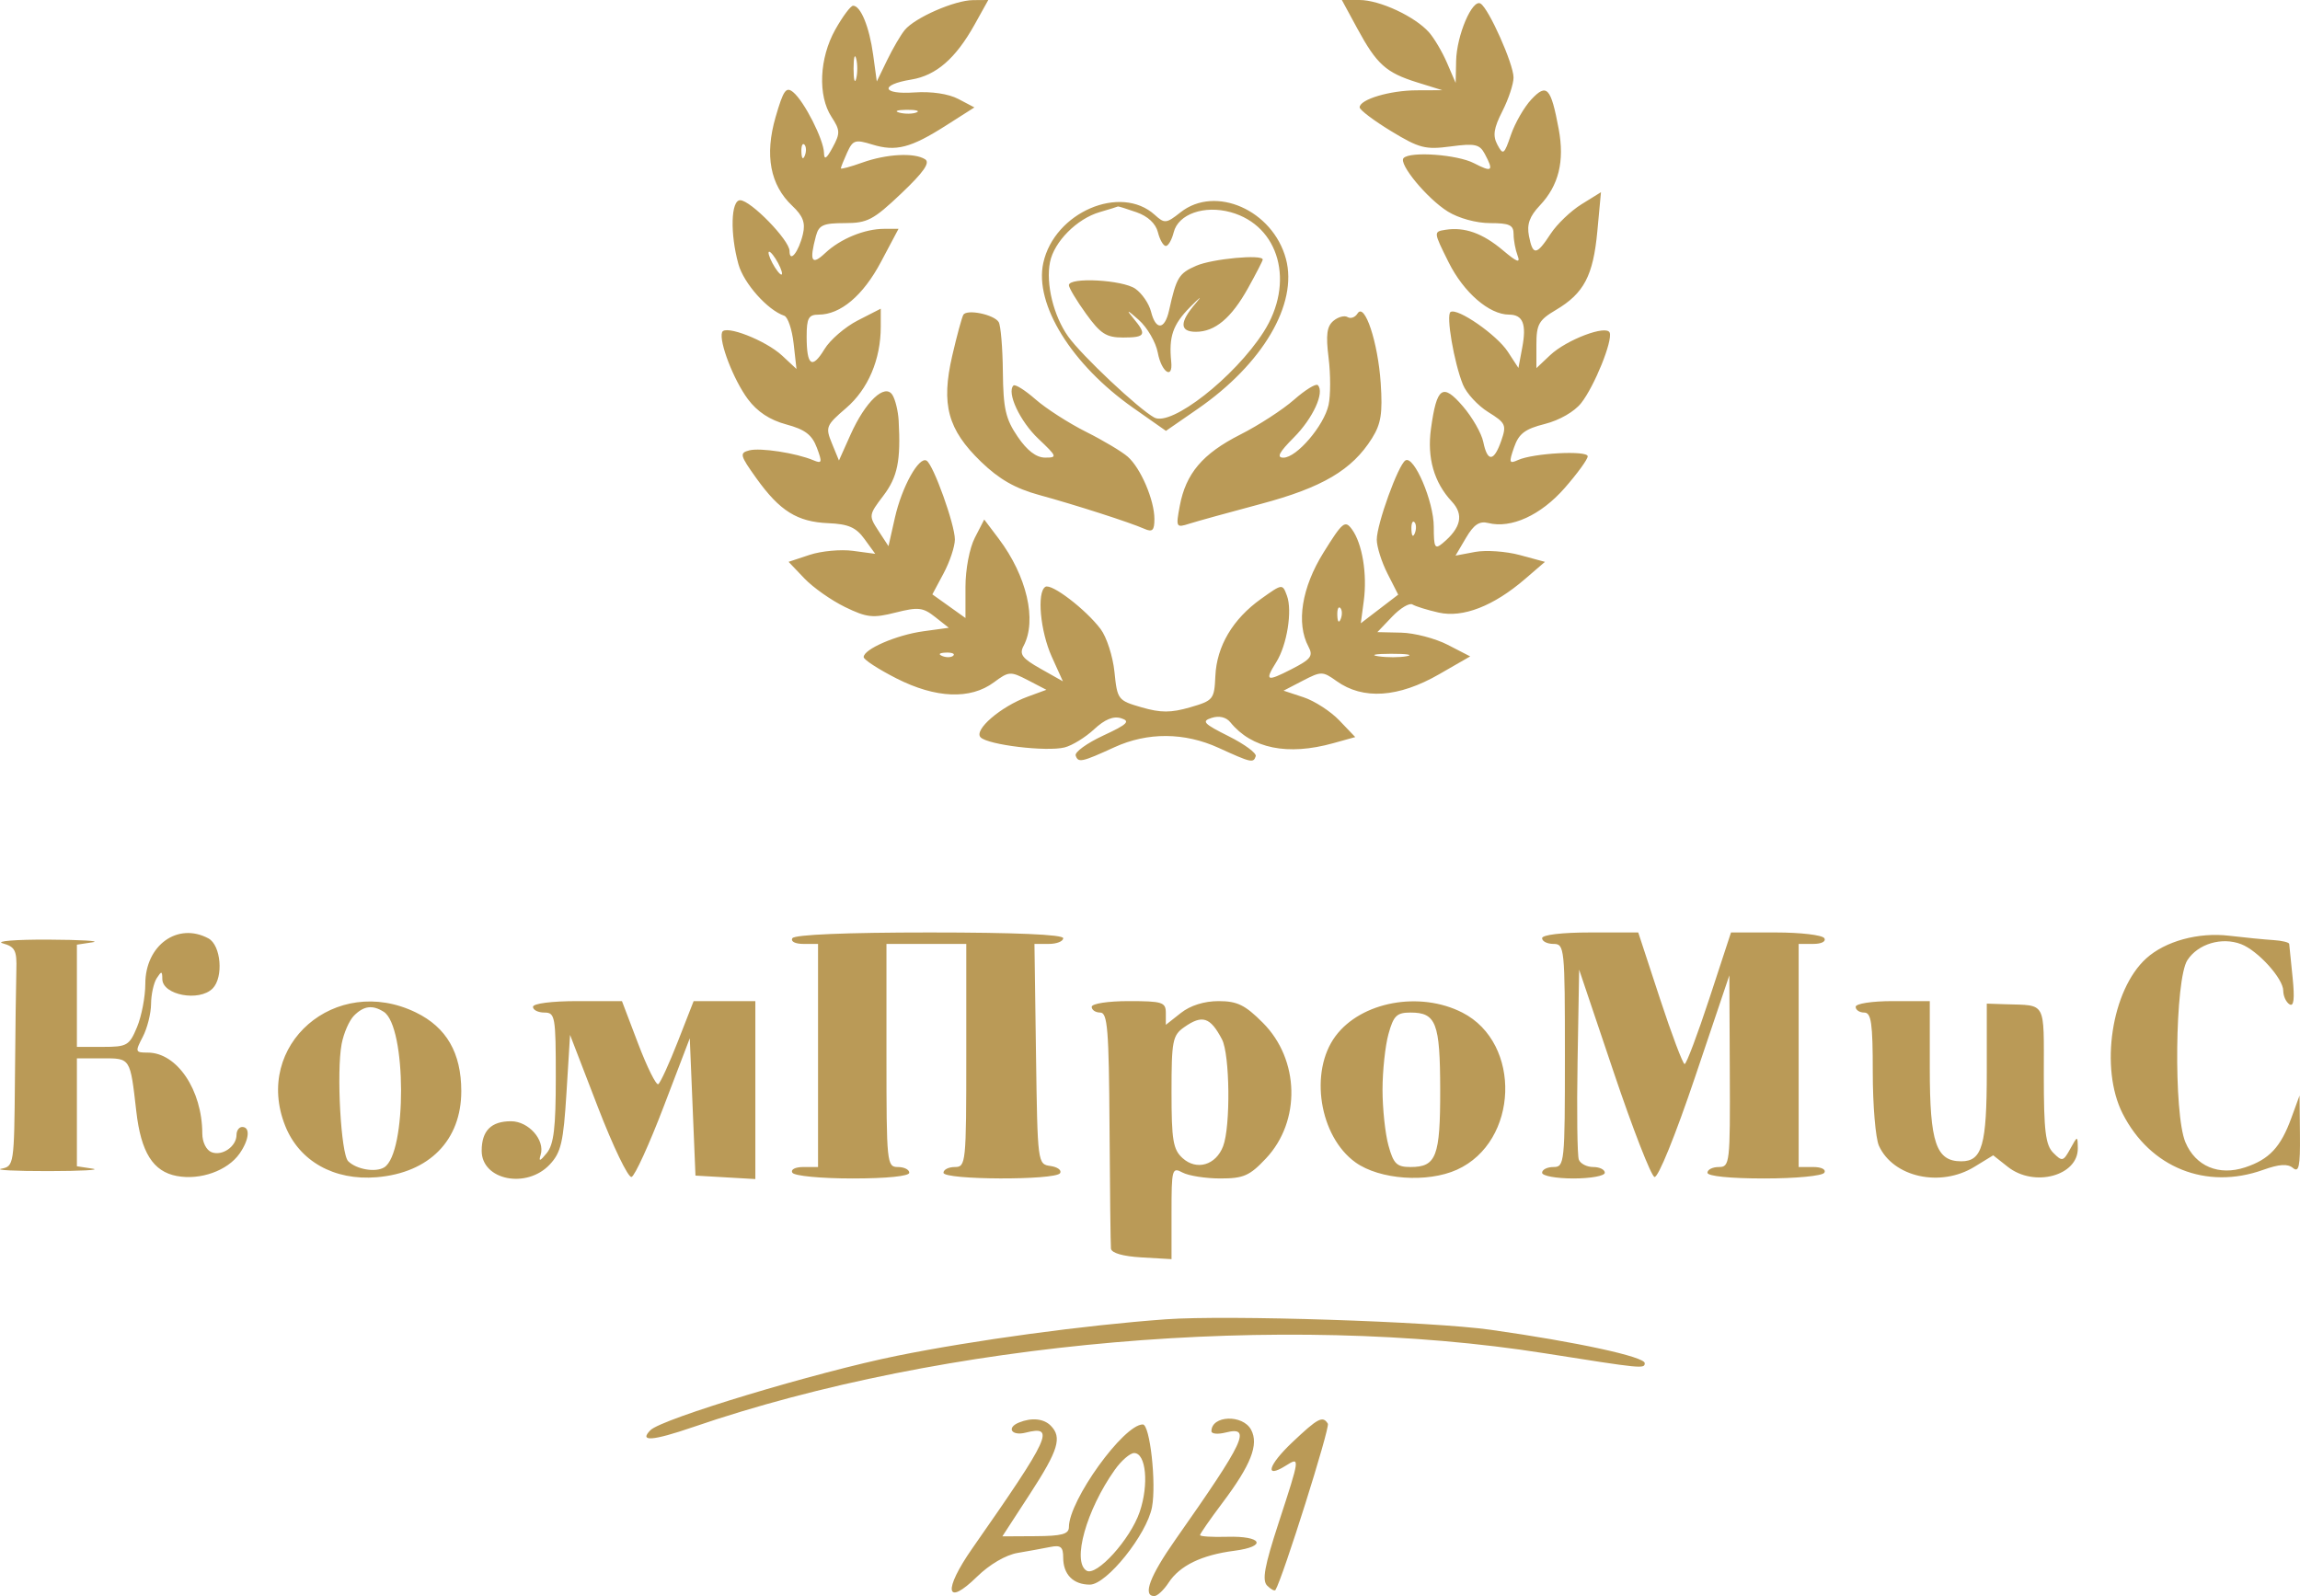 <?xml version="1.0" encoding="UTF-8"?> <svg xmlns="http://www.w3.org/2000/svg" width="134" height="93" viewBox="0 0 134 93" fill="none"><path fill-rule="evenodd" clip-rule="evenodd" d="M56.78 1.434C55.679 3.409 54.538 4.4 53.092 4.636C51.233 4.939 51.371 5.519 53.27 5.387C54.266 5.318 55.258 5.465 55.832 5.766L56.769 6.259L55.121 7.309C53.06 8.623 52.197 8.846 50.815 8.42C49.823 8.115 49.688 8.158 49.355 8.891C49.154 9.335 48.989 9.748 48.989 9.81C48.989 9.871 49.55 9.721 50.234 9.475C51.651 8.968 53.271 8.882 53.898 9.281C54.204 9.476 53.814 10.034 52.506 11.276C50.879 12.82 50.536 13 49.214 13C47.964 13 47.707 13.115 47.537 13.75C47.142 15.229 47.284 15.491 48.075 14.747C48.963 13.912 50.375 13.333 51.521 13.333H52.349L51.322 15.268C50.284 17.223 48.969 18.333 47.692 18.333C47.107 18.333 46.996 18.536 46.996 19.611C46.996 21.315 47.311 21.538 48.034 20.346C48.362 19.804 49.234 19.051 49.972 18.673L51.314 17.986V19.038C51.314 20.945 50.576 22.678 49.294 23.779C48.122 24.786 48.081 24.89 48.469 25.836L48.878 26.833L49.55 25.333C50.416 23.397 51.554 22.317 51.994 23.013C52.162 23.281 52.325 23.95 52.356 24.5C52.487 26.843 52.294 27.793 51.463 28.886C50.612 30.005 50.606 30.05 51.178 30.927L51.764 31.824L52.139 30.162C52.544 28.365 53.544 26.568 53.986 26.843C54.386 27.091 55.632 30.565 55.632 31.434C55.632 31.842 55.337 32.729 54.976 33.405L54.32 34.633L55.285 35.322L56.249 36.011V34.202C56.249 33.174 56.485 31.934 56.796 31.332L57.342 30.271L58.183 31.385C59.825 33.561 60.426 36.152 59.634 37.636C59.374 38.124 59.55 38.36 60.622 38.964L61.925 39.699L61.277 38.266C60.607 36.784 60.398 34.507 60.903 34.194C61.256 33.975 63.254 35.502 64.124 36.656C64.474 37.12 64.837 38.244 64.93 39.153C65.094 40.768 65.131 40.816 66.51 41.215C67.626 41.539 68.218 41.538 69.333 41.215C70.692 40.821 70.747 40.752 70.808 39.391C70.886 37.652 71.821 36.072 73.469 34.896C74.716 34.005 74.718 34.005 74.98 34.715C75.302 35.588 74.983 37.577 74.362 38.572C73.666 39.685 73.781 39.741 75.236 38.997C76.38 38.411 76.522 38.223 76.232 37.679C75.505 36.315 75.837 34.236 77.11 32.194C78.223 30.408 78.364 30.293 78.767 30.845C79.371 31.674 79.663 33.45 79.455 35.013L79.281 36.317L80.37 35.483L81.46 34.649L80.836 33.421C80.492 32.745 80.212 31.855 80.212 31.442C80.212 30.541 81.46 27.089 81.881 26.828C82.38 26.519 83.533 29.218 83.533 30.694C83.533 31.911 83.597 32.029 84.05 31.652C85.128 30.754 85.296 29.985 84.58 29.219C83.548 28.113 83.137 26.679 83.368 24.991C83.704 22.543 84.044 22.3 85.223 23.667C85.776 24.308 86.314 25.246 86.417 25.75C86.661 26.938 87.036 26.913 87.465 25.68C87.782 24.767 87.725 24.643 86.706 24.011C86.1 23.635 85.437 22.916 85.233 22.414C84.71 21.124 84.236 18.349 84.511 18.178C84.919 17.925 87.203 19.509 87.844 20.489L88.465 21.44L88.689 20.242C88.945 18.877 88.724 18.334 87.915 18.332C86.762 18.33 85.272 17.038 84.398 15.283C83.513 13.506 83.512 13.5 84.219 13.389C85.333 13.215 86.38 13.589 87.559 14.583C88.388 15.282 88.593 15.355 88.415 14.889C88.288 14.554 88.183 13.991 88.183 13.639C88.183 13.112 87.942 13 86.811 13C86.015 13 84.984 12.718 84.355 12.328C83.149 11.58 81.454 9.53 81.776 9.208C82.177 8.806 84.906 9.006 85.875 9.509C86.937 10.06 87.041 9.971 86.506 8.969C86.204 8.403 85.935 8.344 84.516 8.533C83.043 8.729 82.688 8.638 81.045 7.639C80.038 7.027 79.215 6.404 79.215 6.255C79.215 5.793 80.969 5.268 82.537 5.262L84.031 5.256L82.57 4.802C80.751 4.236 80.21 3.749 79.077 1.659L78.177 0H79.207C80.374 0 82.43 0.956 83.253 1.881C83.556 2.222 84.03 3.025 84.306 3.667L84.808 4.833L84.835 3.55C84.866 2.056 85.781 -0.087 86.261 0.21C86.744 0.51 88.176 3.721 88.18 4.513C88.182 4.887 87.89 5.77 87.532 6.475C87.023 7.477 86.959 7.906 87.24 8.433C87.573 9.058 87.633 9.014 88.029 7.856C88.266 7.167 88.8 6.239 89.217 5.794C90.117 4.832 90.36 5.096 90.812 7.524C91.161 9.401 90.813 10.808 89.71 11.975C89.111 12.609 88.946 13.073 89.078 13.75C89.305 14.909 89.517 14.888 90.342 13.623C90.708 13.063 91.517 12.288 92.14 11.902L93.274 11.199L93.062 13.479C92.821 16.067 92.281 17.093 90.65 18.059C89.65 18.651 89.512 18.897 89.512 20.091V21.45L90.311 20.696C91.273 19.789 93.61 18.907 93.783 19.386C93.958 19.873 92.895 22.498 92.124 23.482C91.731 23.984 90.856 24.488 90.005 24.703C88.843 24.996 88.488 25.266 88.21 26.068C87.9 26.958 87.925 27.039 88.438 26.806C89.33 26.4 92.501 26.231 92.501 26.589C92.501 26.763 91.895 27.598 91.153 28.443C89.769 30.022 88.041 30.811 86.707 30.475C86.194 30.346 85.865 30.564 85.41 31.339L84.8 32.375L85.94 32.16C86.568 32.042 87.74 32.124 88.546 32.342L90.01 32.738L88.848 33.739C87.013 35.319 85.227 36.012 83.814 35.693C83.154 35.543 82.471 35.332 82.294 35.222C82.118 35.113 81.585 35.431 81.11 35.929L80.247 36.833L81.641 36.864C82.407 36.882 83.624 37.2 84.344 37.571L85.654 38.247L83.846 39.287C81.476 40.651 79.41 40.789 77.871 39.686C77.062 39.107 76.975 39.106 75.903 39.662L74.782 40.244L75.947 40.629C76.588 40.842 77.528 41.45 78.035 41.982L78.958 42.948L77.674 43.305C75.022 44.045 72.926 43.619 71.683 42.088C71.438 41.785 71.031 41.689 70.591 41.83C69.986 42.022 70.121 42.169 71.579 42.897C72.507 43.362 73.219 43.886 73.16 44.062C73.024 44.474 72.902 44.446 71.001 43.578C69.012 42.669 66.862 42.655 64.932 43.538C63.016 44.415 62.815 44.458 62.67 44.023C62.604 43.825 63.324 43.303 64.269 42.863C65.68 42.208 65.869 42.026 65.325 41.853C64.871 41.708 64.372 41.911 63.743 42.495C63.238 42.965 62.465 43.44 62.026 43.551C60.976 43.815 57.561 43.405 57.131 42.963C56.717 42.537 58.293 41.175 59.876 40.593L60.964 40.193L59.892 39.636C58.868 39.105 58.778 39.111 57.906 39.758C56.535 40.775 54.517 40.693 52.227 39.529C51.177 38.995 50.318 38.436 50.318 38.287C50.318 37.826 52.227 36.999 53.789 36.784L55.278 36.579L54.477 35.947C53.772 35.39 53.497 35.36 52.176 35.693C50.857 36.027 50.502 35.988 49.231 35.37C48.437 34.984 47.371 34.234 46.864 33.703L45.943 32.737L47.172 32.33C47.849 32.106 48.985 32.001 49.697 32.097L50.992 32.271L50.367 31.41C49.873 30.729 49.43 30.535 48.259 30.485C46.447 30.409 45.431 29.775 44.067 27.868C43.108 26.528 43.074 26.394 43.65 26.243C44.294 26.074 46.388 26.397 47.393 26.82C47.892 27.03 47.914 26.946 47.59 26.084C47.307 25.332 46.901 25.024 45.804 24.729C44.852 24.474 44.116 23.988 43.572 23.257C42.738 22.137 41.875 19.896 42.07 19.358C42.234 18.905 44.614 19.832 45.569 20.722L46.404 21.5L46.237 20.012C46.145 19.193 45.899 18.466 45.69 18.397C44.721 18.072 43.329 16.507 43.022 15.395C42.529 13.617 42.582 11.667 43.121 11.667C43.732 11.667 45.999 13.995 45.999 14.622C45.999 15.357 46.536 14.678 46.78 13.635C46.934 12.98 46.782 12.581 46.155 11.99C44.87 10.778 44.544 9.041 45.186 6.823C45.644 5.243 45.798 5.027 46.218 5.377C46.861 5.912 47.989 8.138 48.006 8.903C48.016 9.343 48.149 9.26 48.513 8.586C48.958 7.764 48.951 7.585 48.444 6.81C47.638 5.574 47.731 3.39 48.662 1.728C49.092 0.961 49.56 0.333 49.703 0.333C50.144 0.333 50.649 1.569 50.871 3.193L51.083 4.747L51.685 3.505C52.016 2.823 52.478 2.031 52.714 1.746C53.307 1.027 55.617 0.016 56.688 0.007L57.578 0L56.78 1.434ZM49.73 4C49.73 4.642 49.799 4.904 49.882 4.583C49.966 4.262 49.966 3.738 49.882 3.417C49.799 3.096 49.73 3.358 49.73 4ZM52.4 6.564C52.723 6.649 53.171 6.643 53.396 6.552C53.621 6.461 53.357 6.392 52.809 6.398C52.261 6.405 52.077 6.48 52.4 6.564ZM46.69 8.861C46.706 9.249 46.785 9.328 46.891 9.063C46.987 8.822 46.975 8.534 46.864 8.424C46.754 8.313 46.676 8.51 46.69 8.861ZM67.282 12.523C67.849 13.038 67.948 13.028 68.781 12.37C70.812 10.767 74.158 12.247 74.92 15.085C75.625 17.713 73.569 21.208 69.773 23.831L67.929 25.106L66.015 23.762C62.434 21.247 60.255 17.732 60.783 15.321C61.428 12.372 65.287 10.711 67.282 12.523ZM64.067 12.36C62.741 12.747 61.411 14.086 61.174 15.275C60.923 16.535 61.379 18.404 62.231 19.605C63.018 20.713 66.342 23.841 67.253 24.331C68.245 24.864 71.922 21.984 73.613 19.351C75.457 16.481 74.548 13.154 71.705 12.366C70.163 11.939 68.647 12.471 68.382 13.533C68.272 13.973 68.065 14.333 67.922 14.333C67.779 14.333 67.572 13.973 67.461 13.533C67.335 13.027 66.877 12.599 66.213 12.367C65.637 12.165 65.15 12.014 65.132 12.03C65.113 12.047 64.634 12.195 64.067 12.36ZM45.003 15.333C45.199 15.7 45.433 16 45.525 16C45.616 16 45.531 15.7 45.335 15.333C45.14 14.967 44.905 14.667 44.814 14.667C44.722 14.667 44.807 14.967 45.003 15.333ZM73.568 15.125C73.568 15.193 73.181 15.944 72.709 16.793C71.739 18.535 70.785 19.333 69.675 19.333C68.716 19.333 68.713 18.774 69.666 17.669C70.077 17.193 69.927 17.295 69.333 17.896C68.33 18.913 68.088 19.616 68.237 21.083C68.344 22.147 67.667 21.687 67.455 20.553C67.341 19.941 66.84 19.078 66.341 18.637C65.674 18.045 65.588 18.016 66.014 18.526C66.832 19.504 66.749 19.667 65.433 19.667C64.454 19.667 64.116 19.45 63.274 18.283C62.724 17.522 62.275 16.772 62.275 16.617C62.275 16.136 65.408 16.304 66.149 16.826C66.534 17.096 66.944 17.696 67.06 18.159C67.337 19.267 67.858 19.23 68.112 18.083C68.54 16.156 68.679 15.928 69.697 15.484C70.629 15.077 73.568 14.804 73.568 15.125ZM58.184 18.766C58.304 18.96 58.414 20.266 58.428 21.667C58.451 23.811 58.587 24.41 59.286 25.439C59.839 26.255 60.373 26.663 60.887 26.664C61.614 26.667 61.592 26.604 60.495 25.565C59.423 24.551 58.638 22.872 59.045 22.464C59.139 22.369 59.718 22.732 60.33 23.269C60.943 23.806 62.267 24.657 63.272 25.161C64.276 25.664 65.373 26.318 65.707 26.615C66.464 27.284 67.257 29.142 67.257 30.243C67.257 30.907 67.142 31.021 66.676 30.815C65.812 30.434 62.702 29.434 60.526 28.837C59.141 28.457 58.208 27.922 57.156 26.906C55.216 25.031 54.82 23.575 55.478 20.728C55.75 19.552 56.042 18.477 56.127 18.34C56.336 18 57.914 18.327 58.184 18.766ZM80.442 22.333C80.558 24.087 80.46 24.699 79.929 25.545C78.77 27.388 77.04 28.408 73.45 29.365C71.597 29.859 69.723 30.377 69.287 30.516C68.519 30.761 68.501 30.727 68.734 29.479C69.088 27.587 70.064 26.436 72.255 25.325C73.327 24.783 74.739 23.867 75.392 23.291C76.046 22.716 76.668 22.333 76.775 22.44C77.19 22.856 76.496 24.373 75.379 25.494C74.519 26.357 74.359 26.667 74.773 26.667C75.545 26.667 77.139 24.803 77.404 23.592C77.524 23.045 77.524 21.813 77.405 20.854C77.238 19.509 77.302 19.015 77.689 18.693C77.964 18.464 78.335 18.366 78.513 18.477C78.691 18.587 78.951 18.493 79.09 18.267C79.504 17.595 80.283 19.937 80.442 22.333ZM82.231 30.861C82.247 31.249 82.325 31.328 82.431 31.063C82.527 30.822 82.515 30.534 82.405 30.424C82.295 30.313 82.216 30.51 82.231 30.861ZM77.913 35.861C77.929 36.249 78.007 36.328 78.113 36.063C78.209 35.822 78.197 35.534 78.087 35.424C77.977 35.313 77.898 35.51 77.913 35.861ZM54.906 38.228C55.145 38.324 55.432 38.312 55.542 38.201C55.652 38.091 55.456 38.012 55.106 38.026C54.719 38.042 54.641 38.121 54.906 38.228ZM80.299 38.239C80.804 38.316 81.552 38.314 81.96 38.235C82.369 38.156 81.955 38.093 81.042 38.095C80.129 38.098 79.794 38.163 80.299 38.239ZM12.142 54.678C12.878 55.074 13.034 56.949 12.385 57.6C11.604 58.384 9.466 57.981 9.457 57.048C9.453 56.572 9.41 56.566 9.13 57C8.953 57.275 8.805 57.95 8.801 58.5C8.797 59.05 8.58 59.913 8.317 60.417C7.864 61.29 7.877 61.333 8.607 61.333C10.312 61.333 11.78 63.511 11.786 66.048C11.787 66.552 12.018 67.018 12.328 67.137C12.951 67.377 13.78 66.799 13.78 66.126C13.78 65.873 13.93 65.667 14.113 65.667C14.594 65.667 14.52 66.41 13.96 67.213C13.262 68.214 11.673 68.782 10.299 68.523C8.914 68.262 8.214 67.145 7.941 64.756C7.581 61.618 7.612 61.667 5.968 61.667H4.48V64.811V67.956L5.393 68.095C5.896 68.171 4.737 68.235 2.819 68.238C0.901 68.24 -0.332 68.178 0.079 68.098C0.812 67.956 0.827 67.86 0.87 62.893C0.894 60.11 0.932 57.241 0.953 56.517C0.987 55.382 0.878 55.169 0.162 54.967C-0.295 54.838 0.901 54.741 2.819 54.75C4.737 54.759 5.896 54.829 5.393 54.905L4.48 55.044V58.022V61H5.992C7.403 61 7.536 60.923 7.985 59.844C8.249 59.208 8.466 58.076 8.466 57.329C8.466 55.076 10.351 53.717 12.142 54.678ZM61.943 54.667C61.943 54.85 61.566 55 61.105 55H60.268L60.358 61.417C60.448 67.799 60.452 67.834 61.201 67.94C61.614 67.999 61.867 68.187 61.762 68.357C61.5 68.782 54.968 68.759 54.968 68.333C54.968 68.15 55.267 68 55.632 68C56.274 68 56.296 67.778 56.296 61.5V55H53.971H51.646V61.5C51.646 67.778 51.669 68 52.31 68C52.676 68 52.975 68.15 52.975 68.333C52.975 68.533 51.653 68.667 49.673 68.667C47.83 68.667 46.28 68.519 46.166 68.333C46.049 68.144 46.328 68 46.81 68H47.66V61.5V55H46.81C46.328 55 46.049 54.856 46.166 54.667C46.293 54.46 49.324 54.333 54.157 54.333C59.126 54.333 61.943 54.454 61.943 54.667ZM96.703 58.167C97.395 60.275 98.045 62 98.148 62C98.251 62 98.901 60.275 99.593 58.167L100.85 54.333H103.465C104.904 54.333 106.173 54.483 106.286 54.667C106.402 54.856 106.123 55 105.641 55H104.791V61.5V68H105.641C106.123 68 106.402 68.144 106.286 68.333C106.171 68.519 104.622 68.667 102.779 68.667C100.799 68.667 99.477 68.533 99.477 68.333C99.477 68.15 99.775 68 100.141 68C100.78 68 100.804 67.787 100.779 62.417L100.753 56.833L98.753 62.767C97.606 66.17 96.599 68.648 96.391 68.579C96.193 68.513 95.124 65.768 94.017 62.479L92.003 56.5L91.911 61.82C91.861 64.746 91.893 67.333 91.984 67.57C92.074 67.806 92.452 68 92.823 68C93.194 68 93.498 68.15 93.498 68.333C93.498 68.517 92.676 68.667 91.671 68.667C90.666 68.667 89.844 68.517 89.844 68.333C89.844 68.15 90.143 68 90.508 68C91.15 68 91.173 67.778 91.173 61.5C91.173 55.222 91.15 55 90.508 55C90.143 55 89.844 54.85 89.844 54.667C89.844 54.471 90.999 54.333 92.645 54.333H95.446L96.703 58.167ZM132.443 54.776C132.945 54.808 133.363 54.908 133.371 55C133.38 55.092 133.468 55.972 133.569 56.956C133.696 58.206 133.641 58.677 133.388 58.519C133.188 58.395 133.024 58.039 133.024 57.727C133.024 57.02 131.545 55.386 130.567 55.013C129.441 54.583 128.061 54.994 127.44 55.945C126.713 57.059 126.626 64.898 127.323 66.555C127.912 67.956 129.272 68.528 130.805 68.02C132.211 67.554 132.875 66.845 133.495 65.145L133.974 63.833L133.997 66.124C134.016 67.963 133.936 68.344 133.591 68.057C133.28 67.798 132.793 67.829 131.847 68.168C128.538 69.351 125.27 68.041 123.668 64.89C122.324 62.246 123.015 57.683 125.039 55.846C126.145 54.841 128.079 54.311 129.869 54.523C130.782 54.631 131.941 54.745 132.443 54.776ZM24.229 58.993C26.013 59.86 26.874 61.35 26.875 63.575C26.878 66.439 25.011 68.34 21.947 68.595C19.466 68.801 17.439 67.663 16.617 65.602C14.739 60.893 19.547 56.718 24.229 58.993ZM37.182 60.822C37.703 62.19 38.229 63.248 38.351 63.172C38.474 63.096 38.987 61.976 39.493 60.684L40.412 58.333H42.209H44.007V63.517V68.702L42.263 68.601L40.519 68.5L40.353 64.5L40.187 60.5L38.666 64.481C37.83 66.67 36.988 68.515 36.795 68.579C36.603 68.643 35.718 66.807 34.829 64.498L33.212 60.301L33.004 63.668C32.826 66.556 32.687 67.151 32.032 67.851C30.682 69.294 28.063 68.768 28.063 67.055C28.063 65.887 28.613 65.333 29.771 65.333C30.797 65.333 31.764 66.428 31.499 67.288C31.371 67.702 31.457 67.677 31.856 67.186C32.266 66.681 32.381 65.712 32.381 62.77C32.381 59.222 32.342 59 31.717 59C31.352 59 31.052 58.85 31.052 58.667C31.052 58.473 32.138 58.333 33.644 58.333H36.236L37.182 60.822ZM67.922 59.024V59.715L68.797 59.024C69.35 58.588 70.159 58.333 70.995 58.333C72.084 58.333 72.541 58.557 73.58 59.6C75.717 61.745 75.798 65.327 73.758 67.498C72.805 68.512 72.453 68.667 71.099 68.667C70.241 68.667 69.25 68.511 68.896 68.322C68.286 67.994 68.254 68.11 68.254 70.672V73.368L66.51 73.267C65.419 73.204 64.751 73.011 64.725 72.75C64.702 72.521 64.665 69.333 64.642 65.667C64.606 59.981 64.527 59 64.102 59C63.828 59 63.604 58.85 63.604 58.667C63.604 58.479 64.545 58.333 65.763 58.333C67.725 58.333 67.922 58.396 67.922 59.024ZM85.2 59.003C88.678 60.784 88.48 66.529 84.885 68.156C83.162 68.936 80.381 68.737 78.977 67.734C76.865 66.225 76.265 62.446 77.808 60.372C79.302 58.364 82.717 57.732 85.2 59.003ZM112.431 62.259C112.431 66.586 112.797 67.667 114.265 67.667C115.487 67.667 115.752 66.732 115.752 62.428V58.479L116.832 58.515C119.249 58.595 119.074 58.272 119.074 62.643C119.074 65.908 119.173 66.718 119.627 67.174C120.143 67.692 120.209 67.677 120.611 66.948C121.041 66.17 121.043 66.17 121.055 66.898C121.081 68.512 118.512 69.202 116.98 67.992L116.126 67.318L115.026 67.991C113.048 69.201 110.301 68.594 109.469 66.763C109.271 66.326 109.109 64.401 109.109 62.484C109.109 59.609 109.022 59 108.611 59C108.337 59 108.113 58.85 108.113 58.667C108.113 58.479 109.054 58.333 110.272 58.333H112.431V62.259ZM20.627 59.177C20.346 59.458 20.021 60.205 19.903 60.836C19.597 62.474 19.863 67.237 20.284 67.66C20.763 68.14 21.882 68.332 22.386 68.019C23.709 67.198 23.686 59.802 22.357 58.956C21.705 58.541 21.195 58.606 20.627 59.177ZM80.894 60.25C80.703 60.938 80.547 62.4 80.547 63.5C80.547 64.6 80.703 66.063 80.894 66.75C81.189 67.818 81.376 68 82.18 68C83.68 68 83.913 67.392 83.907 63.493C83.901 59.601 83.67 59 82.18 59C81.376 59 81.189 59.182 80.894 60.25ZM68.992 59.852C68.315 60.328 68.254 60.64 68.254 63.634C68.254 66.433 68.345 66.979 68.894 67.478C69.716 68.225 70.841 67.894 71.262 66.783C71.7 65.628 71.654 61.439 71.194 60.561C70.511 59.26 70.048 59.11 68.992 59.852ZM86.855 77.485C91.862 78.194 95.823 79.053 95.823 79.429C95.823 79.766 95.677 79.752 90.01 78.855C74.705 76.433 54.979 78.141 40.38 83.153C38.016 83.964 37.208 84.023 37.896 83.333C38.563 82.663 47.546 79.954 52.272 78.997C56.745 78.091 63.191 77.216 67.922 76.873C71.493 76.614 83.421 76.999 86.855 77.485ZM61.212 83.067C61.892 83.749 61.666 84.496 60.004 87.051L58.398 89.521L60.336 89.51C61.864 89.502 62.275 89.39 62.275 88.982C62.275 87.429 65.463 83 66.581 83C66.997 83 67.377 86.421 67.117 87.815C66.819 89.407 64.475 92.333 63.496 92.333C62.528 92.333 61.943 91.741 61.943 90.76C61.943 90.136 61.799 90.016 61.196 90.138C60.784 90.221 59.928 90.377 59.293 90.485C58.599 90.602 57.652 91.156 56.923 91.87C55.091 93.665 54.929 92.681 56.651 90.216C61.206 83.697 61.51 83.035 59.748 83.479C58.935 83.684 58.619 83.191 59.369 82.887C60.105 82.589 60.804 82.657 61.212 83.067ZM72.892 83.312C73.35 84.169 72.882 85.361 71.22 87.569C70.502 88.524 69.915 89.369 69.915 89.448C69.915 89.527 70.624 89.571 71.493 89.546C73.539 89.486 73.856 90.108 71.908 90.361C70.006 90.607 68.733 91.226 68.085 92.218C67.804 92.648 67.428 93 67.25 93C66.554 93 66.991 91.832 68.481 89.713C72.535 83.943 72.938 83.085 71.409 83.47C70.953 83.585 70.579 83.552 70.579 83.395C70.579 82.465 72.406 82.399 72.892 83.312ZM77.362 82.957C77.499 83.179 74.736 91.95 74.31 92.644C74.262 92.724 74.043 92.61 73.826 92.391C73.519 92.083 73.67 91.257 74.495 88.73C75.749 84.89 75.751 84.875 74.912 85.401C73.65 86.193 73.875 85.381 75.29 84.041C76.788 82.623 77.066 82.477 77.362 82.957ZM64.95 85.642C63.294 87.975 62.449 90.989 63.3 91.518C63.88 91.877 65.858 89.692 66.401 88.092C66.943 86.495 66.77 84.667 66.076 84.667C65.837 84.667 65.33 85.106 64.95 85.642Z" fill="#BA9A57"></path></svg> 
